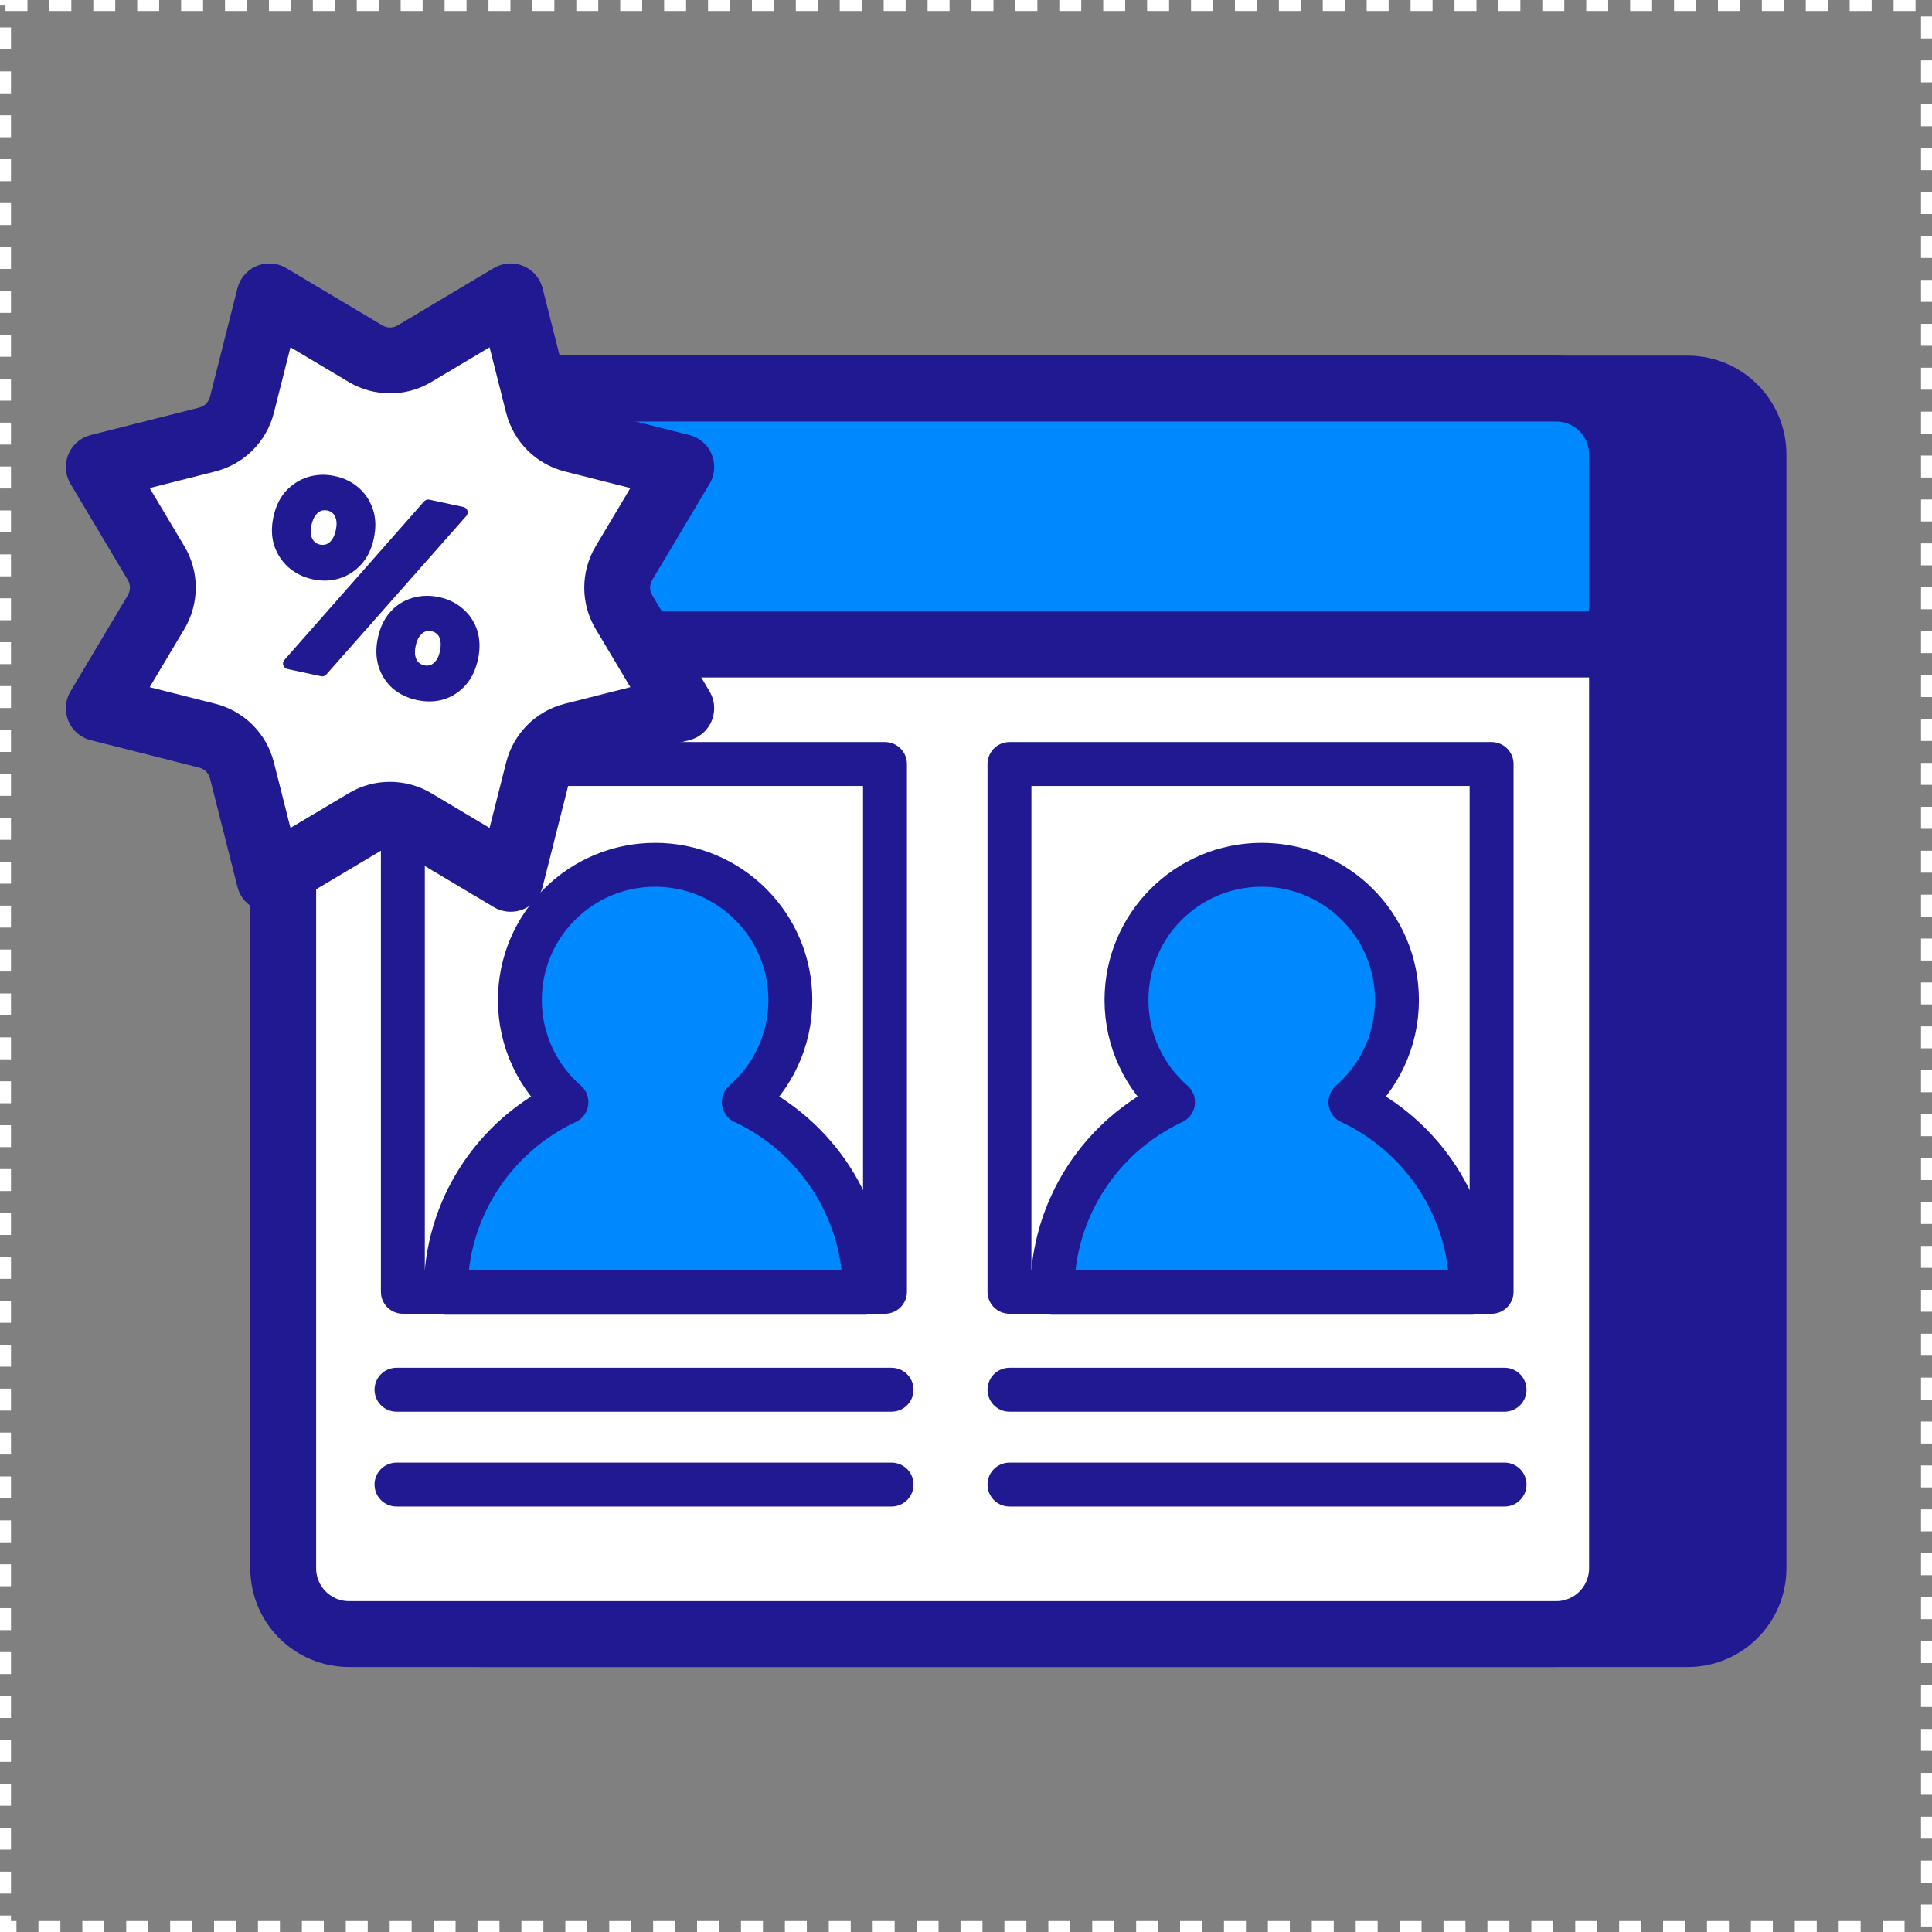 <svg width="88" height="88" viewBox="0 0 88 88" fill="none" xmlns="http://www.w3.org/2000/svg">
<rect x="0" y="0" width="88" height="88" fill="#808080" stroke="none"/>
<rect x="0.25" y="0.25" width="87.5" height="87.5" stroke="white" stroke-width="0.5" stroke-dasharray="1 1"/>
<g clip-path="url(#clip0_3417_11549)">
<path d="M76.87 17.7H21.89C20.23 17.7 18.89 19.04 18.89 20.7V71.43C18.89 73.09 20.23 74.43 21.89 74.43H76.87C78.53 74.43 79.87 73.09 79.87 71.43V20.7C79.87 19.04 78.53 17.7 76.87 17.7Z" fill="#201992" stroke="#201992" stroke-width="3" stroke-miterlimit="10"/>
<path d="M70.88 74.43H15.9C14.24 74.43 12.9 73.09 12.9 71.43V29.35H73.88V71.43C73.88 73.09 72.54 74.43 70.88 74.43Z" fill="white" stroke="#201992" stroke-width="3" stroke-linecap="round" stroke-linejoin="round"/>
<path d="M15.9 17.7H70.88C72.54 17.7 73.88 19.04 73.88 20.7V29.35H12.9V20.7C12.9 19.04 14.24 17.7 15.9 17.7Z" fill="#0089FF" stroke="#201992" stroke-width="3" stroke-miterlimit="10"/>
<path d="M40.31 34.8H18.35V58.84H40.31V34.8Z" stroke="#201992" stroke-width="2" stroke-linecap="round" stroke-linejoin="round"/>
<path d="M33.88 50.2C35.18 49.07 36 47.41 36 45.55C36 42.15 33.24 39.39 29.84 39.39C26.44 39.39 23.68 42.15 23.68 45.55C23.68 47.4 24.5 49.07 25.8 50.2C22.55 51.72 20.3 55.02 20.3 58.85H39.39C39.39 55.03 37.14 51.73 33.89 50.2H33.88Z" fill="#0089FF" stroke="#201992" stroke-width="2" stroke-linecap="round" stroke-linejoin="round"/>
<path d="M67.94 34.8H45.98V58.84H67.94V34.8Z" stroke="#201992" stroke-width="2" stroke-linecap="round" stroke-linejoin="round"/>
<path d="M61.51 50.2C62.81 49.07 63.63 47.41 63.63 45.55C63.63 42.15 60.87 39.39 57.47 39.39C54.07 39.39 51.31 42.15 51.31 45.55C51.31 47.4 52.13 49.07 53.43 50.2C50.18 51.72 47.93 55.02 47.93 58.85H67.02C67.02 55.03 64.77 51.73 61.52 50.2H61.51Z" fill="#0089FF" stroke="#201992" stroke-width="2" stroke-linecap="round" stroke-linejoin="round"/>
<path d="M18.06 63.3H40.61" stroke="#201992" stroke-width="2" stroke-linecap="round" stroke-linejoin="round"/>
<path d="M18.06 67.62H40.61" stroke="#201992" stroke-width="2" stroke-linecap="round" stroke-linejoin="round"/>
<path d="M45.98 63.3H68.53" stroke="#201992" stroke-width="2" stroke-linecap="round" stroke-linejoin="round"/>
<path d="M45.98 67.62H68.53" stroke="#201992" stroke-width="2" stroke-linecap="round" stroke-linejoin="round"/>
<path d="M18.88 16.11L23.26 13.5L24.51 18.44C24.71 19.22 25.31 19.82 26.09 20.02L31.03 21.27L28.42 25.65C28.01 26.34 28.01 27.2 28.42 27.88L31.03 32.26L26.09 33.51C25.31 33.71 24.71 34.31 24.51 35.09L23.26 40.03L18.88 37.42C18.19 37.01 17.33 37.01 16.65 37.42L12.27 40.03L11.02 35.09C10.82 34.31 10.22 33.71 9.44 33.51L4.5 32.26L7.11 27.88C7.52 27.19 7.52 26.33 7.11 25.65L4.5 21.27L9.44 20.02C10.22 19.82 10.82 19.22 11.02 18.44L12.27 13.5L16.65 16.11C17.34 16.52 18.2 16.52 18.88 16.11Z" fill="white" stroke="#201992" stroke-width="3" stroke-linecap="round" stroke-linejoin="round"/>
<path d="M13.14 30.226L19.504 23.002L21.053 23.335L14.677 30.557L13.14 30.226ZM19.046 31.643C18.663 31.561 18.333 31.404 18.055 31.172C17.787 30.935 17.597 30.64 17.484 30.288C17.373 29.929 17.364 29.534 17.456 29.104C17.55 28.666 17.721 28.31 17.968 28.036C18.215 27.762 18.509 27.575 18.849 27.477C19.199 27.372 19.566 27.36 19.949 27.443C20.332 27.525 20.658 27.685 20.926 27.923C21.196 28.153 21.387 28.443 21.5 28.795C21.612 29.146 21.622 29.541 21.527 29.979C21.435 30.409 21.264 30.765 21.015 31.047C20.768 31.322 20.474 31.512 20.132 31.619C19.791 31.717 19.43 31.725 19.046 31.643ZM19.269 30.549C19.426 30.583 19.571 30.573 19.705 30.52C19.839 30.467 19.957 30.374 20.06 30.241C20.162 30.107 20.237 29.931 20.284 29.712C20.333 29.485 20.338 29.29 20.299 29.126C20.27 28.956 20.202 28.819 20.093 28.714C19.993 28.61 19.864 28.542 19.708 28.508C19.559 28.476 19.414 28.486 19.272 28.537C19.138 28.59 19.019 28.687 18.915 28.828C18.812 28.962 18.737 29.142 18.688 29.369C18.641 29.588 18.637 29.779 18.675 29.943C18.714 30.107 18.783 30.24 18.884 30.344C18.992 30.449 19.121 30.517 19.269 30.549ZM14.3 26.143C13.917 26.061 13.587 25.9 13.312 25.66C13.043 25.423 12.849 25.127 12.729 24.774C12.616 24.423 12.606 24.032 12.698 23.602C12.794 23.156 12.965 22.8 13.21 22.533C13.465 22.261 13.764 22.071 14.106 21.965C14.456 21.86 14.822 21.849 15.205 21.931C15.589 22.013 15.914 22.173 16.182 22.411C16.45 22.649 16.641 22.943 16.753 23.295C16.868 23.639 16.877 24.033 16.781 24.479C16.689 24.909 16.519 25.261 16.272 25.536C16.025 25.81 15.73 26 15.388 26.107C15.046 26.213 14.683 26.225 14.3 26.143ZM14.523 25.049C14.679 25.083 14.825 25.073 14.959 25.02C15.093 24.967 15.211 24.874 15.313 24.741C15.416 24.607 15.491 24.431 15.538 24.212C15.588 23.977 15.594 23.778 15.556 23.614C15.517 23.451 15.448 23.317 15.347 23.213C15.247 23.11 15.122 23.042 14.973 23.01C14.817 22.977 14.668 22.986 14.526 23.037C14.392 23.09 14.273 23.187 14.169 23.328C14.066 23.462 13.991 23.642 13.942 23.869C13.895 24.088 13.891 24.279 13.929 24.443C13.968 24.607 14.037 24.74 14.137 24.844C14.246 24.949 14.374 25.017 14.523 25.049Z" fill="#201992"/>
<path d="M13.14 30.226L12.953 30.061C12.894 30.128 12.875 30.22 12.903 30.305C12.931 30.389 13.001 30.452 13.088 30.471L13.14 30.226ZM19.504 23.002L19.557 22.758C19.468 22.739 19.377 22.769 19.317 22.837L19.504 23.002ZM21.053 23.335L21.24 23.501C21.299 23.434 21.318 23.341 21.29 23.257C21.263 23.173 21.192 23.109 21.105 23.091L21.053 23.335ZM14.677 30.557L14.625 30.801C14.713 30.82 14.805 30.79 14.864 30.722L14.677 30.557ZM18.055 31.172L17.889 31.359L17.895 31.364L18.055 31.172ZM17.484 30.288L17.245 30.362L17.246 30.365L17.484 30.288ZM17.968 28.036L17.783 27.869L17.968 28.036ZM18.849 27.477L18.919 27.717L18.921 27.716L18.849 27.477ZM20.926 27.923L20.76 28.11L20.764 28.113L20.926 27.923ZM21.5 28.795L21.738 28.719L21.5 28.795ZM21.015 31.047L21.201 31.215L21.203 31.213L21.015 31.047ZM20.132 31.619L20.201 31.859L20.206 31.857L20.132 31.619ZM19.705 30.52L19.797 30.753L19.705 30.52ZM20.06 30.241L20.258 30.393L20.06 30.241ZM20.299 29.126L20.053 29.168C20.054 29.173 20.055 29.178 20.056 29.183L20.299 29.126ZM20.093 28.714L19.914 28.888L19.919 28.893L20.093 28.714ZM19.272 28.537L19.187 28.302L19.18 28.305L19.272 28.537ZM18.915 28.828L19.113 28.981L19.116 28.977L18.915 28.828ZM18.675 29.943L18.432 30L18.675 29.943ZM18.884 30.344L18.704 30.518L18.71 30.523L18.884 30.344ZM13.312 25.66L13.146 25.847L13.148 25.849L13.312 25.66ZM12.729 24.774L12.491 24.85L12.492 24.855L12.729 24.774ZM13.21 22.533L13.028 22.363L13.027 22.364L13.21 22.533ZM14.106 21.965L14.034 21.725L14.031 21.726L14.106 21.965ZM16.182 22.411L16.348 22.224L16.348 22.224L16.182 22.411ZM16.753 23.295L16.515 23.371L16.516 23.374L16.753 23.295ZM16.272 25.536L16.457 25.703L16.272 25.536ZM15.388 26.107L15.314 25.868L15.388 26.107ZM14.959 25.02L14.867 24.788L14.867 24.788L14.959 25.02ZM15.347 23.213L15.526 23.039L15.347 23.213ZM14.526 23.037L14.441 22.802L14.434 22.804L14.526 23.037ZM14.169 23.328L14.367 23.48L14.37 23.477L14.169 23.328ZM14.137 24.844L13.958 25.018L13.963 25.023L14.137 24.844ZM13.328 30.392L19.692 23.168L19.317 22.837L12.953 30.061L13.328 30.392ZM19.452 23.247L21 23.58L21.105 23.091L19.557 22.758L19.452 23.247ZM20.866 23.17L14.49 30.391L14.864 30.722L21.24 23.501L20.866 23.17ZM14.73 30.312L13.193 29.982L13.088 30.471L14.625 30.801L14.73 30.312ZM19.099 31.399C18.752 31.324 18.459 31.184 18.215 30.98L17.895 31.364C18.206 31.624 18.575 31.797 18.994 31.887L19.099 31.399ZM18.221 30.985C17.988 30.778 17.822 30.522 17.722 30.212L17.246 30.365C17.372 30.758 17.587 31.091 17.889 31.359L18.221 30.985ZM17.723 30.215C17.627 29.903 17.616 29.552 17.701 29.157L17.212 29.052C17.112 29.517 17.12 29.956 17.245 30.362L17.723 30.215ZM17.701 29.157C17.788 28.752 17.942 28.439 18.154 28.203L17.783 27.869C17.5 28.181 17.313 28.58 17.212 29.052L17.701 29.157ZM18.154 28.203C18.371 27.962 18.625 27.802 18.919 27.717L18.78 27.236C18.393 27.349 18.059 27.561 17.783 27.869L18.154 28.203ZM18.921 27.716C19.228 27.624 19.551 27.613 19.897 27.687L20.002 27.198C19.58 27.108 19.171 27.119 18.778 27.237L18.921 27.716ZM19.897 27.687C20.242 27.762 20.527 27.904 20.76 28.11L21.092 27.736C20.789 27.467 20.423 27.289 20.002 27.198L19.897 27.687ZM20.764 28.113C20.997 28.311 21.163 28.562 21.262 28.871L21.738 28.719C21.611 28.325 21.395 27.994 21.088 27.733L20.764 28.113ZM21.262 28.871C21.358 29.173 21.37 29.522 21.283 29.927L21.772 30.032C21.873 29.56 21.866 29.12 21.738 28.719L21.262 28.871ZM21.283 29.927C21.198 30.322 21.044 30.637 20.828 30.882L21.203 31.213C21.485 30.894 21.672 30.497 21.772 30.032L21.283 29.927ZM20.83 30.88C20.612 31.122 20.355 31.287 20.057 31.38L20.206 31.857C20.592 31.737 20.925 31.521 21.201 31.215L20.83 30.88ZM20.062 31.378C19.766 31.464 19.446 31.473 19.099 31.399L18.994 31.887C19.413 31.977 19.817 31.97 20.201 31.859L20.062 31.378ZM19.217 30.794C19.416 30.837 19.612 30.826 19.797 30.753L19.613 30.288C19.53 30.321 19.435 30.329 19.322 30.305L19.217 30.794ZM19.797 30.753C19.98 30.681 20.133 30.556 20.258 30.393L19.861 30.088C19.782 30.192 19.699 30.254 19.613 30.288L19.797 30.753ZM20.258 30.393C20.389 30.222 20.476 30.008 20.528 29.764L20.039 29.659C19.998 29.854 19.935 29.992 19.861 30.088L20.258 30.393ZM20.528 29.764C20.582 29.514 20.592 29.28 20.543 29.069L20.056 29.183C20.083 29.3 20.083 29.456 20.039 29.659L20.528 29.764ZM20.546 29.084C20.509 28.87 20.419 28.681 20.267 28.534L19.919 28.893C19.984 28.956 20.032 29.043 20.053 29.168L20.546 29.084ZM20.273 28.539C20.134 28.397 19.96 28.306 19.761 28.264L19.655 28.752C19.769 28.777 19.852 28.824 19.914 28.888L20.273 28.539ZM19.761 28.264C19.566 28.222 19.373 28.235 19.187 28.302L19.357 28.772C19.455 28.737 19.552 28.73 19.655 28.752L19.761 28.264ZM19.18 28.305C18.994 28.378 18.839 28.509 18.713 28.68L19.116 28.977C19.198 28.865 19.282 28.802 19.364 28.77L19.18 28.305ZM18.716 28.676C18.585 28.848 18.498 29.066 18.444 29.316L18.933 29.422C18.976 29.218 19.04 29.076 19.113 28.981L18.716 28.676ZM18.444 29.316C18.391 29.56 18.383 29.791 18.432 30L18.919 29.886C18.891 29.768 18.891 29.616 18.933 29.422L18.444 29.316ZM18.432 30C18.479 30.201 18.567 30.377 18.704 30.518L19.063 30.17C18.999 30.104 18.948 30.013 18.919 29.886L18.432 30ZM18.71 30.523C18.852 30.661 19.023 30.752 19.217 30.794L19.322 30.305C19.219 30.283 19.132 30.237 19.058 30.164L18.71 30.523ZM14.353 25.898C14.008 25.824 13.717 25.681 13.475 25.471L13.148 25.849C13.458 26.118 13.826 26.297 14.248 26.387L14.353 25.898ZM13.477 25.473C13.243 25.266 13.072 25.007 12.965 24.693L12.492 24.855C12.626 25.247 12.844 25.58 13.146 25.847L13.477 25.473ZM12.967 24.698C12.87 24.395 12.858 24.05 12.943 23.654L12.454 23.549C12.354 24.014 12.362 24.45 12.491 24.85L12.967 24.698ZM12.943 23.654C13.032 23.241 13.186 22.929 13.394 22.703L13.027 22.364C12.744 22.671 12.557 23.071 12.454 23.549L12.943 23.654ZM13.393 22.704C13.62 22.462 13.881 22.297 14.18 22.203L14.031 21.726C13.646 21.846 13.311 22.06 13.028 22.363L13.393 22.704ZM14.178 22.204C14.484 22.112 14.808 22.101 15.153 22.175L15.258 21.687C14.837 21.596 14.427 21.608 14.034 21.725L14.178 22.204ZM15.153 22.175C15.498 22.25 15.784 22.392 16.017 22.598L16.348 22.224C16.045 21.955 15.679 21.777 15.258 21.687L15.153 22.175ZM16.017 22.598C16.25 22.805 16.416 23.061 16.515 23.371L16.991 23.218C16.866 22.826 16.651 22.492 16.348 22.224L16.017 22.598ZM16.516 23.374C16.613 23.665 16.626 24.013 16.537 24.427L17.026 24.532C17.128 24.053 17.122 23.612 16.991 23.216L16.516 23.374ZM16.537 24.427C16.452 24.822 16.299 25.132 16.086 25.368L16.457 25.703C16.739 25.391 16.926 24.996 17.026 24.532L16.537 24.427ZM16.086 25.368C15.868 25.61 15.612 25.775 15.314 25.868L15.462 26.345C15.849 26.225 16.181 26.009 16.457 25.703L16.086 25.368ZM15.314 25.868C15.017 25.96 14.698 25.973 14.353 25.898L14.248 26.387C14.669 26.478 15.075 26.466 15.462 26.345L15.314 25.868ZM14.47 25.294C14.67 25.337 14.866 25.326 15.051 25.253L14.867 24.788C14.784 24.821 14.689 24.829 14.575 24.805L14.47 25.294ZM15.051 25.253C15.233 25.18 15.387 25.056 15.512 24.893L15.115 24.588C15.036 24.692 14.952 24.754 14.867 24.788L15.051 25.253ZM15.512 24.893C15.643 24.722 15.73 24.508 15.782 24.264L15.293 24.159C15.251 24.354 15.189 24.492 15.115 24.588L15.512 24.893ZM15.782 24.264C15.837 24.008 15.849 23.769 15.799 23.557L15.312 23.671C15.339 23.787 15.339 23.946 15.293 24.159L15.782 24.264ZM15.799 23.557C15.752 23.357 15.663 23.18 15.526 23.039L15.168 23.388C15.232 23.454 15.282 23.544 15.312 23.671L15.799 23.557ZM15.526 23.039C15.39 22.898 15.22 22.808 15.026 22.766L14.921 23.255C15.024 23.277 15.104 23.322 15.168 23.388L15.526 23.039ZM15.026 22.766C14.827 22.723 14.63 22.734 14.441 22.802L14.611 23.272C14.706 23.238 14.807 23.23 14.921 23.255L15.026 22.766ZM14.434 22.804C14.248 22.878 14.093 23.009 13.967 23.18L14.37 23.477C14.452 23.365 14.536 23.302 14.618 23.27L14.434 22.804ZM13.97 23.176C13.838 23.348 13.751 23.566 13.698 23.816L14.186 23.921C14.23 23.718 14.294 23.576 14.367 23.48L13.97 23.176ZM13.698 23.816C13.645 24.06 13.636 24.291 13.686 24.5L14.172 24.386C14.145 24.268 14.145 24.116 14.186 23.921L13.698 23.816ZM13.686 24.5C13.733 24.701 13.821 24.877 13.958 25.018L14.317 24.669C14.253 24.604 14.202 24.513 14.172 24.386L13.686 24.5ZM13.963 25.023C14.106 25.161 14.276 25.252 14.47 25.294L14.575 24.805C14.472 24.783 14.386 24.736 14.312 24.664L13.963 25.023Z" fill="#201992"/>
</g>
<defs>
<clipPath id="clip0_3417_11549">
<rect width="78.37" height="63.93" fill="white" transform="translate(3 12)"/>
</clipPath>
</defs>
</svg>
